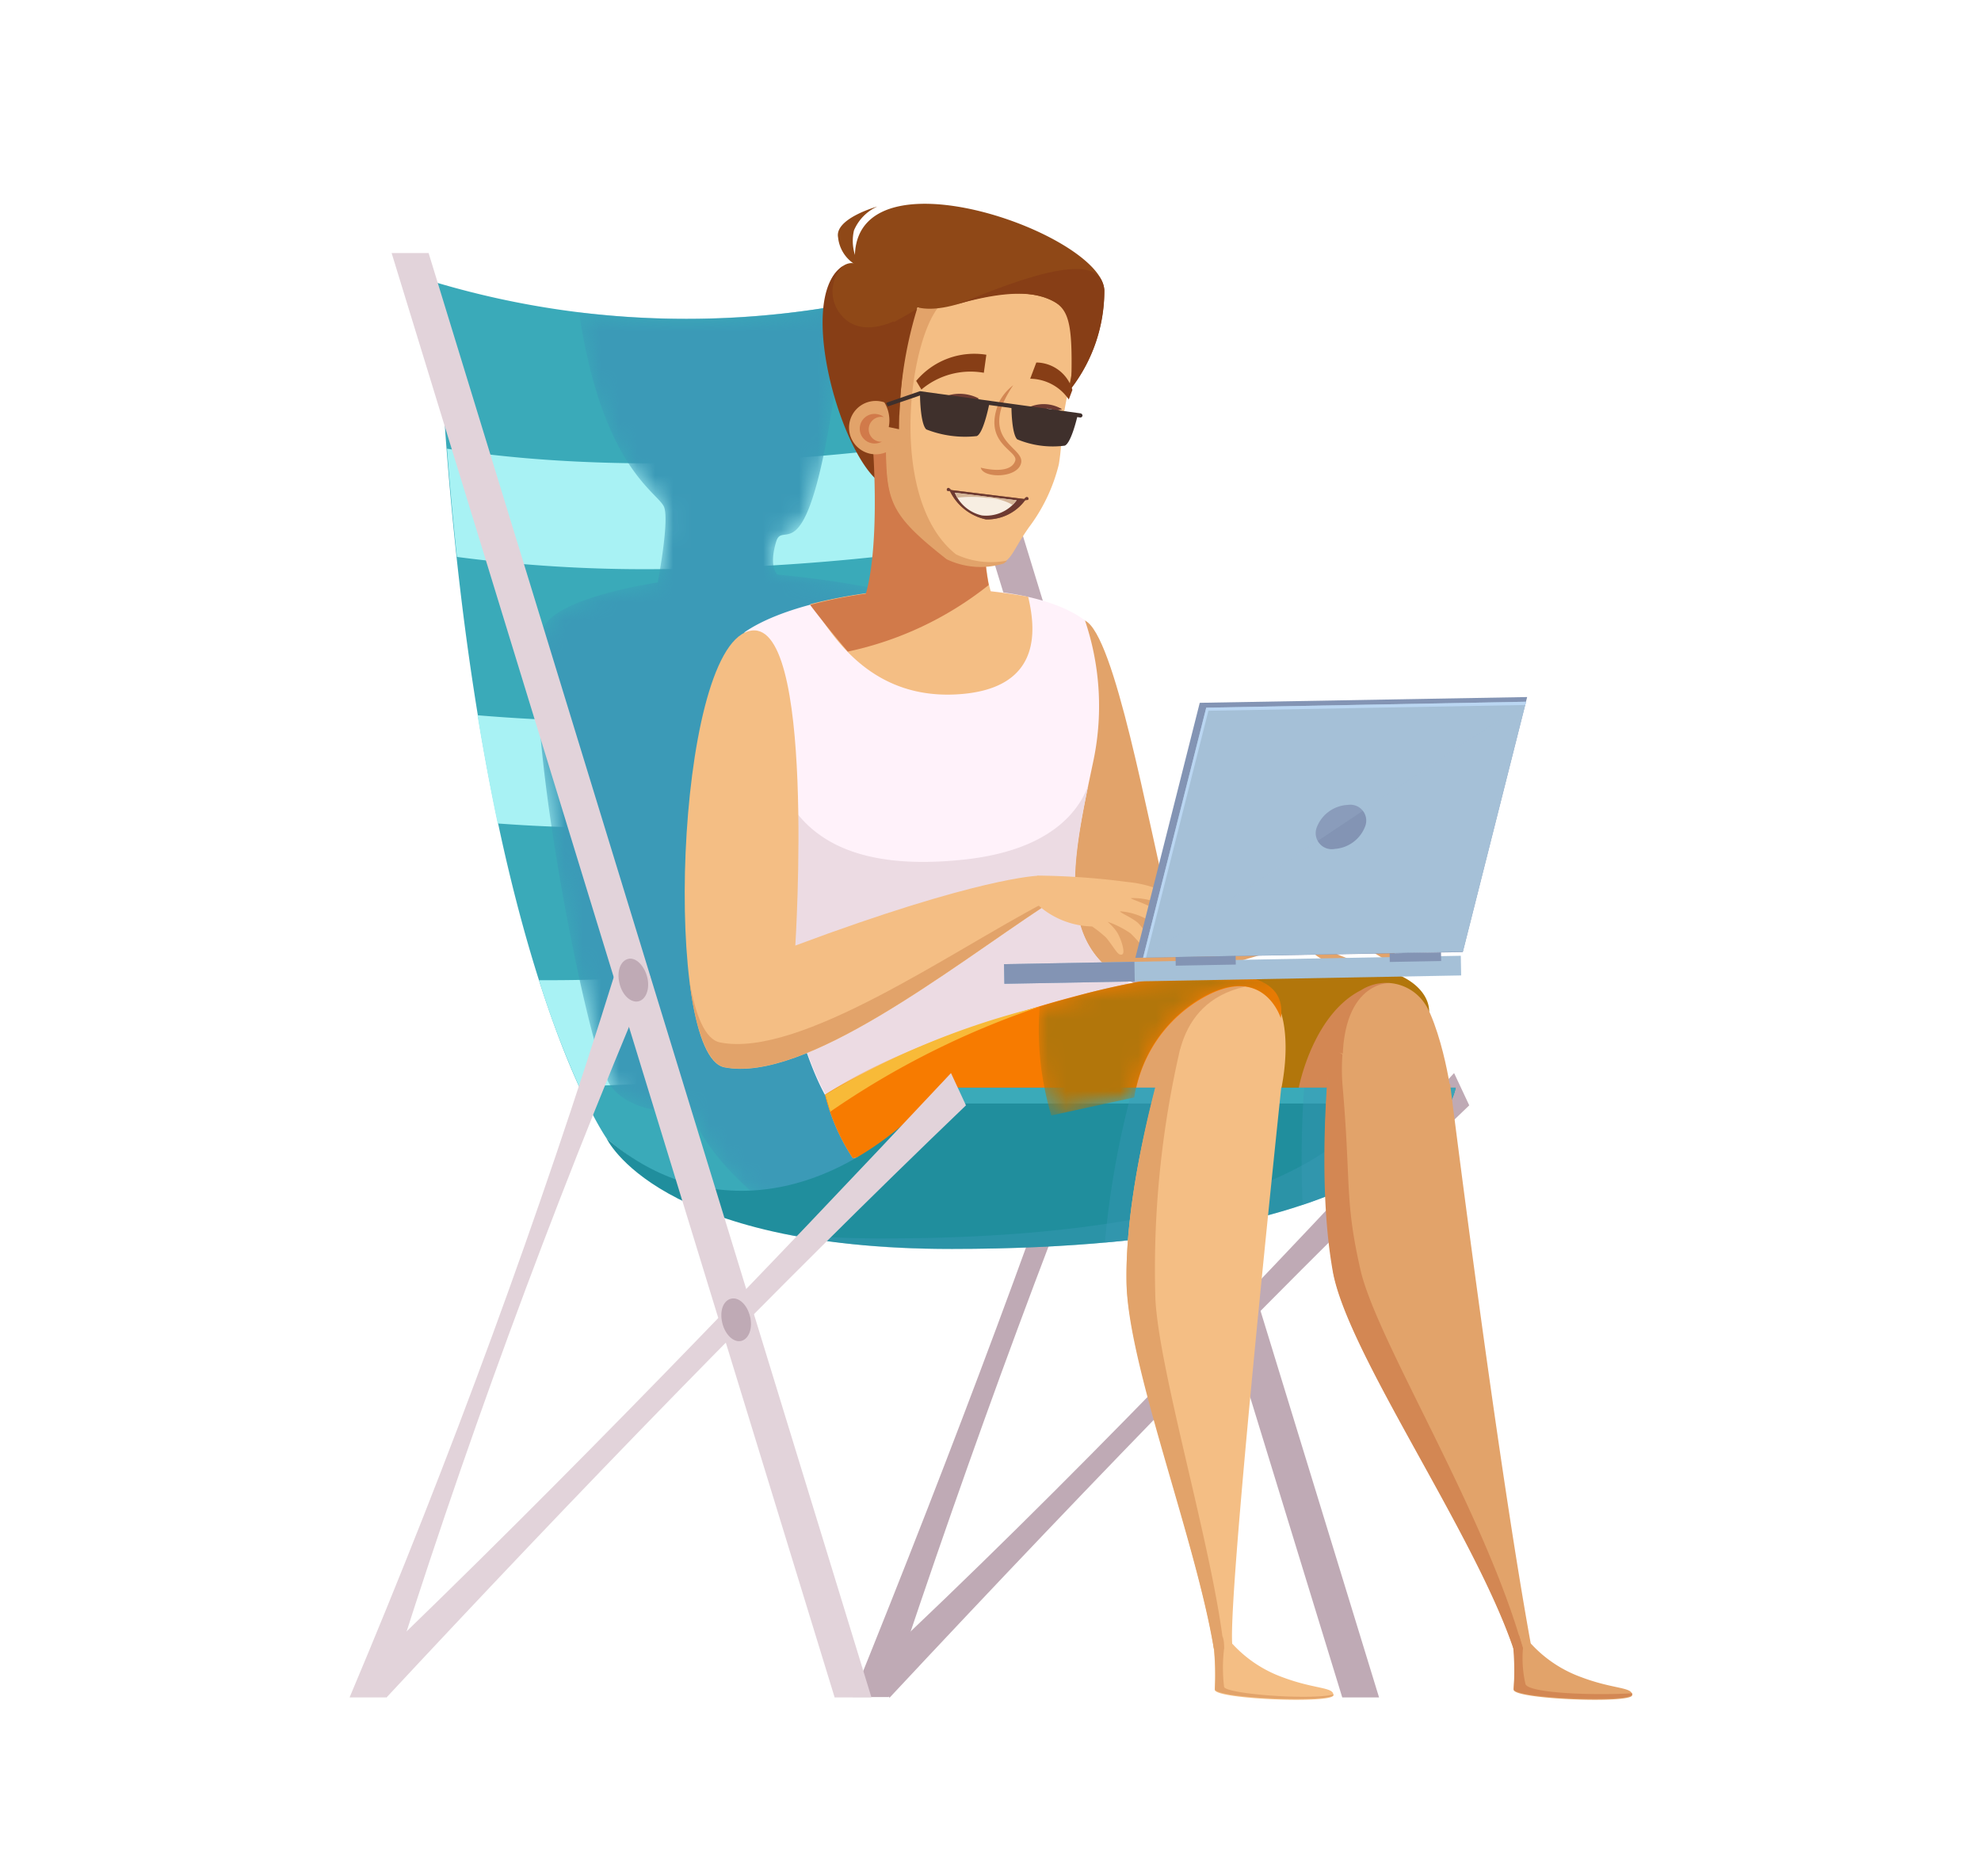 <?xml version="1.0" encoding="UTF-8"?> <svg xmlns="http://www.w3.org/2000/svg" xmlns:xlink="http://www.w3.org/1999/xlink" viewBox="0 0 109.82 104.04"> <defs> <style>.cls-1{fill:url(#Безымянный_градиент_77);}.cls-2{fill:url(#Безымянный_градиент_25);}.cls-3{fill:none;}.cls-4{isolation:isolate;}.cls-5{fill:#bfaab5;}.cls-6{fill:#3aaab9;}.cls-7{fill:#a8f2f4;}.cls-8{mask:url(#mask);}.cls-21,.cls-23,.cls-9{fill:#3b9ab7;}.cls-21,.cls-22,.cls-35,.cls-9{mix-blend-mode:multiply;}.cls-10{fill:#e2d3da;}.cls-11{fill:#8f4817;}.cls-12{fill:#873e16;}.cls-13{fill:#e2a36a;}.cls-14{fill:#fff2fa;}.cls-15{fill:#ecdbe3;}.cls-16{fill:#f4be84;}.cls-17{fill:#d38753;}.cls-18{fill:#b2760b;}.cls-19{fill:#f77b00;}.cls-20{fill:#208e9d;}.cls-21,.cls-22{opacity:0.4;}.cls-24{fill:#f8ba38;}.cls-25{fill:#d17a4a;}.cls-26{fill:#6d3a31;}.cls-27{fill:#f7eee2;}.cls-28{clip-path:url(#clip-path);}.cls-29{clip-path:url(#clip-path-2);}.cls-30{fill:#9a6335;}.cls-31{fill:#d5b698;}.cls-32{mask:url(#mask-2);}.cls-33{fill:#8394b4;}.cls-34,.cls-35{fill:#a5c0d7;}.cls-35{opacity:0.2;}.cls-36{fill:#bad6f2;}.cls-37{fill:#3f302c;}</style> <linearGradient id="Безымянный_градиент_77" x1="51.02" y1="40.66" x2="29.91" y2="43.49" gradientUnits="userSpaceOnUse"> <stop offset="0" stop-color="#fff"></stop> <stop offset="1"></stop> </linearGradient> <linearGradient id="Безымянный_градиент_25" x1="64.33" y1="54.03" x2="64.33" y2="60.76" gradientUnits="userSpaceOnUse"> <stop offset="0" stop-color="#fff"></stop> <stop offset="0.09" stop-color="#e3e3e3"></stop> <stop offset="0.43" stop-color="#838383"></stop> <stop offset="0.71" stop-color="#3d3d3d"></stop> <stop offset="0.9" stop-color="#111"></stop> <stop offset="1"></stop> </linearGradient> <mask id="mask" x="29.81" y="16.88" width="30.14" height="50.07" maskUnits="userSpaceOnUse"> <path class="cls-1" d="M60,62.46C53.2,56.12,51.3,43.65,51,33.18a54,54,0,0,0-7.89-1.32s-.52-.37-.08-1.83,2.05,3.07,3.86-13.15a49.92,49.92,0,0,1-14.79.44c1.29,8.69,4.43,10,4.72,10.81s-.36,4.17-.36,4.17-5.63.8-6.34,2.53c-1.47,3.56,2.43,23.56,3.72,25.36s4.5,1.45,4.5,1.45c.78,2.55,4,5,4,5C51.47,68,57.51,64.37,60,62.46Z"></path> </mask> <clipPath id="clip-path"> <path class="cls-3" d="M51.54,22.63c1.72-1.21,2.44-.37,2.44-.37a1.39,1.39,0,0,1-.25,1A2.39,2.39,0,0,1,51.54,22.63Z"></path> </clipPath> <clipPath id="clip-path-2"> <path class="cls-3" d="M56.31,23.25c1.73-1.27,2.23-.48,2.23-.48a1.38,1.38,0,0,1-.25,1.06A1.9,1.9,0,0,1,56.31,23.25Z"></path> </clipPath> <mask id="mask-2" x="57.59" y="53.99" width="13.48" height="7.89" maskUnits="userSpaceOnUse"> <path class="cls-2" d="M67.47,54a32.15,32.15,0,0,0-7.87,1.26l-.25.07c-.55.14-1.09.29-1.64.46h0l-.07,0a16.57,16.57,0,0,0,.64,6.06l4.6-1a7.69,7.69,0,0,1,3.8-5.57C70.07,53.39,71,56.45,71,56.45,71.33,54.51,69.42,54,67.47,54Z"></path> </mask> </defs> <title>Монтажная область 6</title> <g class="cls-4"> <g id="_2" data-name="2"> <path class="cls-5" d="M62.13,54.1c-4.2,12.65-9.19,26-14.86,40h2c4.59-13.89,9.52-27.27,14.85-40Z"></path> <path class="cls-5" d="M80.61,59.5C70,71,58.89,82.61,48.48,92.35l.83,1.79C61,81.62,72,70.33,81.45,61.29Z"></path> <polygon class="cls-5" points="76.45 94.12 74.41 94.12 49.85 14.03 51.9 14.03 76.45 94.12"></polygon> <path class="cls-6" d="M24.23,15.68a48.72,48.72,0,0,0,27.64,0s-5,35.93,8.81,47.43c-.14.94-17.22,8.73-27.06,0C33.62,63.11,25.6,51.74,24.23,15.68Z"></path> <path class="cls-7" d="M51,30.59c0-2.12.05-4.11.13-5.92-12.66,1.64-21.35,1-26.35.21.16,2.11.35,4.11.55,6a79.23,79.23,0,0,0,10.81.68A120.74,120.74,0,0,0,51,30.59Z"></path> <path class="cls-7" d="M52,44.41c-.32-1.93-.55-3.88-.71-5.82a98,98,0,0,1-24.82,1.07q.54,3.26,1.12,6c1.87.14,4,.24,6.4.24A118.88,118.88,0,0,0,52,44.41Z"></path> <path class="cls-7" d="M53.67,51.5a96.61,96.61,0,0,1-23.79,2.85,53.25,53.25,0,0,0,2.22,5.88A108.07,108.07,0,0,0,55.9,57,32.82,32.82,0,0,1,53.67,51.5Z"></path> <g class="cls-8"> <path class="cls-9" d="M60,62.46C53.2,56.12,51.3,43.65,51,33.18a54,54,0,0,0-7.89-1.32s-.52-.37-.08-1.83,2.05,3.07,3.86-13.15a49.92,49.92,0,0,1-14.79.44c1.29,8.69,4.43,10,4.72,10.81s-.36,4.17-.36,4.17-5.63.8-6.34,2.53c-1.47,3.56,2.43,23.56,3.72,25.36s4.5,1.45,4.5,1.45c.78,2.55,4,5,4,5C51.47,68,57.51,64.37,60,62.46Z"></path> </g> <path class="cls-10" d="M34.05,54.1Q27.86,74,19.38,94.12h2q6.33-20.28,14.67-40Z"></path> <path class="cls-11" d="M49.46,27.14c-.86-.24-5.75-10.51-2.7-12.41,1.56-1,3.44,3.57,3.44,3.57S51.44,27.12,49.46,27.14Z"></path> <path class="cls-12" d="M46.76,14.73C43.88,16.52,47,26.59,49.31,27a13.84,13.84,0,0,1-.17-2.54c0-.62.08-1.19.13-1.74v.92l.57.12a23,23,0,0,1,1-6.68c-.49.37-3.18,2.17-4.43.07A2,2,0,0,1,46.76,14.73Z"></path> <path class="cls-13" d="M72.75,50.42a24.44,24.44,0,0,1,3.79.35c.48.09,1.95.6,1.84.89s-1.11-.3-1.5-.35a2.6,2.6,0,0,0-1-.07c-.07.08.66.16,1.07.34s1.58.69,1.37,1-1.53-.5-1.85-.56c-.52-.11-1.09-.32-1.26-.22s.77.27,1.13.46,1.69.95,1.42,1.24-1.41-.63-1.86-.8-2.09-.53-2.1-.35a.65.65,0,0,0,.44.61c.35.15,1.24.42,1.09.67s-1.35-.12-1.83-.34a3.05,3.05,0,0,1-1.31-1.14l-2.12.35-.68-1.88Z"></path> <path class="cls-13" d="M60.15,34.41c1.65.8,3.47,11.08,4.64,15.83,0,0,3.51.22,7.79.19l-.37,1.73s-8.2,3.11-11.85,2S57.61,33.17,60.15,34.41Z"></path> <path class="cls-14" d="M65.44,55.63a36.79,36.79,0,0,0-10,1,39.31,39.31,0,0,0-9.7,4.09C42.61,55,41.23,39.14,41.27,35.06c3.89-2.7,15.2-3.48,18.88-.65a14.81,14.81,0,0,1,.44,7.89c-.92,4.39-2,8.83.68,11.25A16.39,16.39,0,0,0,65.44,55.63Z"></path> <path class="cls-15" d="M42.23,46.6a23.36,23.36,0,0,1,.82-3.52c1,2.53,3.21,5.36,10.42,4.58,4.77-.52,6.34-2.69,6.86-4.11-.82,4-1.44,7.81.94,10a7.82,7.82,0,0,0,1.24.81L63,55.62a34.19,34.19,0,0,0-7.54,1,39.89,39.89,0,0,0-9.32,3.86h0l-.27.16h0l-.09.06C43.87,57.28,42.75,50.47,42.23,46.6Z"></path> <path class="cls-13" d="M84.91,91.18A7,7,0,0,0,87.67,93c1.8.68,2.84.53,2.81,1s-6.51.23-6.57-.3a14.44,14.44,0,0,0,0-2.48C83.65,90,84.91,91.18,84.91,91.18Z"></path> <path class="cls-16" d="M68.35,91.18A7,7,0,0,0,71.1,93c1.81.68,2.84.53,2.82,1s-6.52.23-6.58-.3a15,15,0,0,0-.07-2.48C67.06,90,68.35,91.18,68.35,91.18Z"></path> <path class="cls-13" d="M61.51,56c-3.94,1.32-16,11.71-8.91,11.19,12.71-1,27.83-6.65,27.83-6.65s-.69-5.13-2.55-6.28S65.46,54.65,61.51,56Z"></path> <path class="cls-17" d="M71.56,63.38l3.08-.92c0-.7-.09-1.47-.16-2.39C74,54.44,77,54.51,77,54.51c-1.58-.69-5.11.08-5.11.08Z"></path> <path class="cls-18" d="M61.51,56c-3.94,1.32-16,11.71-8.91,11.19C65.31,66.2,72,60.31,72,60.31s.76-4.05,3.46-5.41a2.58,2.58,0,0,1,3.77,1.21c0-1.09-1.07-1.87-2-2.16C75.33,53.33,65.46,54.65,61.51,56Z"></path> <path class="cls-16" d="M45.74,60.7a11.2,11.2,0,0,0,1.54,3.52L71,60.5s1-4.16-.86-5.81C68,52.73,52.45,56.26,45.74,60.7Z"></path> <path class="cls-13" d="M60.37,62.16l4.76-.75c0-1.63-.2-5.78,3.89-6.7-3.32-1.21-8.57,2.68-8.57,2.68Z"></path> <path class="cls-19" d="M45.74,60.7a11.2,11.2,0,0,0,1.54,3.52l15.6-3.32a7.69,7.69,0,0,1,3.8-5.57C70.07,53.39,71,56.45,71,56.45,71.94,50.37,51.63,57,45.74,60.7Z"></path> <path class="cls-20" d="M33.62,63.11s2.78,6.14,19.15,6.14c26.6,0,27.93-8.94,27.93-8.94H52.17C45.72,67.38,38.49,67.38,33.62,63.11Z"></path> <path class="cls-6" d="M80.38,61.19a3.27,3.27,0,0,0,.32-.88H52.17c-.28.31-.56.6-.84.88Z"></path> <path class="cls-21" d="M79.43,62.56c-.14-1.12-.24-1.9-.28-2.25H72.3a53.69,53.69,0,0,0-.08,6.5C76.18,65.48,78.3,63.85,79.43,62.56Z"></path> <path class="cls-21" d="M62.8,60.31a49.9,49.9,0,0,0-1.55,8.59A56.74,56.74,0,0,0,69,67.71c.37-3.67.67-6.53.76-7.4Z"></path> <g class="cls-22"> <path class="cls-23" d="M76.71,60.31c-.84,2-5.29,8.36-27.74,8.36a52.47,52.47,0,0,1-5.62-.28,46.19,46.19,0,0,0,9.42.86c26.6,0,27.93-8.94,27.93-8.94Z"></path> </g> <path class="cls-16" d="M71.06,60s-3.21,30.29-2.71,31.38H67.29c-1-6.06-4.79-15.9-4.84-20.42-.07-5.64,2.22-12.76,2.22-12.76A8.8,8.8,0,0,1,71.06,60Z"></path> <path class="cls-10" d="M52.72,59.5C42.32,70.6,31.25,82.11,20.58,92.35l.83,1.79C31.78,83,42.86,71.54,53.55,61.29Z"></path> <path class="cls-24" d="M57.64,55.82A43.07,43.07,0,0,0,45.75,60.7l.28.94A46.56,46.56,0,0,1,57.64,55.82Z"></path> <path class="cls-16" d="M48.44,24.88s.42,5.59-.46,8.28l7-.22s-.46-.9-.42-4.4C54.64,23.63,48.44,24.88,48.44,24.88Z"></path> <path class="cls-16" d="M57,33.09c.34,1.5,1,5.12-3.93,5.41-5.52.33-7.44-4.41-8.16-5A28.36,28.36,0,0,1,57,33.09Z"></path> <path class="cls-25" d="M44.91,33.54A25.13,25.13,0,0,1,48,32.92c.79-2.77.4-8,.4-8a9,9,0,0,1,3.29,0,13.34,13.34,0,0,1,2.85,3.88,17.17,17.17,0,0,0,.27,3.64A18.8,18.8,0,0,1,47,36.13C45.81,34.74,44.91,33.54,44.91,33.54Z"></path> <path class="cls-11" d="M59.11,21.87a9,9,0,0,0,2.11-5.78c-.13-3.3-15.5-8.58-13.68-.6C47.54,15.49,54.55,24.93,59.11,21.87Z"></path> <path class="cls-16" d="M49.14,24.5c0,3.65.28,3.59,3.16,6.24a4.5,4.5,0,0,0,3.24.5c.58-.27.66-.81,1.5-2a9.59,9.59,0,0,0,1.66-3.5c.17-1.05.14-1.78.24-2.53.2-1.44.61-2.71.73-4.37s-1.73-2.86-4.19-3C49.84,15.38,49.62,17.74,49.14,24.5Z"></path> <path class="cls-13" d="M53,30.74c-4-3.17-2.5-12.83-.61-14.06-3.6.32-3.3,3.72-3.27,8.58.06,2.65.39,3.42,3.36,5.75a4.36,4.36,0,0,0,3.15.24,1.2,1.2,0,0,0,.21-.17A4.57,4.57,0,0,1,53,30.74Z"></path> <path class="cls-17" d="M56.17,21.36a2.76,2.76,0,0,0-.77.91c-1,2.31,1.07,2.71.88,3.28-.28.83-1.91.38-1.91.38.12.59,2,.61,2.23-.23s-1.85-1.12-1-3.32A6.5,6.5,0,0,1,56.17,21.36Z"></path> <path class="cls-11" d="M49.27,22.23v1.45l.57.12s0-6.56,1.88-8C51.72,15.81,49.23,15.29,49.27,22.23Z"></path> <path class="cls-11" d="M49.93,16.41s.54,1.26,3.28.42C59,15,59.7,18.22,59.7,18.22S59.27,11.32,49.93,16.41Z"></path> <path class="cls-12" d="M59.38,21.54a8.83,8.83,0,0,0,1.84-5.45,1.42,1.42,0,0,0-.18-.6c-1-1.74-6.77,1-8.13,1.42,3-.87,4.55-.72,5.48-.21S59.48,18.13,59.38,21.54Z"></path> <path class="cls-13" d="M50,24a1.48,1.48,0,1,1-1.16-1.74A1.47,1.47,0,0,1,50,24Z"></path> <path class="cls-25" d="M48.7,24.48A.69.69,0,0,1,49,23.13a.71.71,0,0,0-.3-.15.82.82,0,1,0-.4,1.59.85.85,0,0,0,.59-.08A.69.69,0,0,1,48.7,24.48Z"></path> <path class="cls-12" d="M51.08,21.6a4.22,4.22,0,0,1,3.46-.93l.14-1a4.2,4.2,0,0,0-3.89,1.45Z"></path> <path class="cls-12" d="M59.25,22.15A2.63,2.63,0,0,0,57.11,21l.34-.9a2.11,2.11,0,0,1,2,1.52Z"></path> <path class="cls-12" d="M49,22.27a1.93,1.93,0,0,1,.27,1.41l.57.12a23,23,0,0,1,1-6.68c-.14.1-1.17.69-1.6.91A17.32,17.32,0,0,0,49,22.27Z"></path> <path class="cls-11" d="M47.74,14.83a2.58,2.58,0,0,1-.4-2.05,2.54,2.54,0,0,1,1.3-1.33s-2.38.66-2.18,1.71A2,2,0,0,0,47.74,14.83Z"></path> <path class="cls-26" d="M51.47,22.6a1.58,1.58,0,0,0,.84.61,2,2,0,0,0,1.42.08Z"></path> <path class="cls-27" d="M51.54,22.63c1.72-1.21,2.44-.37,2.44-.37a1.39,1.39,0,0,1-.25,1A2.49,2.49,0,0,1,51.54,22.63Z"></path> <path class="cls-26" d="M54.27,22.1a2.31,2.31,0,0,0-2.8.51l.07,0A2.51,2.51,0,0,1,54,22.26Z"></path> <g class="cls-28"> <path class="cls-26" d="M52.21,22.79a.66.66,0,0,0,.67.78.93.93,0,0,0,.9-.78A.68.68,0,0,0,53.1,22,.91.91,0,0,0,52.21,22.79Z"></path> </g> <path class="cls-26" d="M56.24,23.22a1.36,1.36,0,0,0,.81.58,1.61,1.61,0,0,0,1.24,0Z"></path> <path class="cls-27" d="M56.31,23.25c1.73-1.27,2.23-.48,2.23-.48a1.38,1.38,0,0,1-.25,1.06A2,2,0,0,1,56.31,23.25Z"></path> <path class="cls-26" d="M58.88,22.69a2,2,0,0,0-2.64.54l.07,0a2.13,2.13,0,0,1,2.24-.45Z"></path> <g class="cls-29"> <path class="cls-26" d="M56.72,23.35a.69.69,0,0,0,.72.79,1,1,0,0,0,.89-.82.69.69,0,0,0-.71-.8A1,1,0,0,0,56.72,23.35Z"></path> </g> <path class="cls-26" d="M52.74,27.22c0,.05-.18,0-.23,0a.11.11,0,0,1,0-.14.09.09,0,0,1,.13,0S52.77,27.18,52.74,27.22Z"></path> <path class="cls-26" d="M56.76,27.72c0,.05.18,0,.23,0a.1.1,0,0,0,0-.14.1.1,0,0,0-.13,0S56.74,27.67,56.76,27.72Z"></path> <path class="cls-30" d="M52.63,27.16l4.24.52a2.61,2.61,0,0,1-2.21,1.12A2.89,2.89,0,0,1,52.63,27.16Z"></path> <path class="cls-26" d="M52.63,27.16l4.24.52a2.61,2.61,0,0,1-2.21,1.12A2.89,2.89,0,0,1,52.63,27.16Z"></path> <path class="cls-27" d="M52.93,27.32l3.43.42a2.11,2.11,0,0,1-1.93.84A2.14,2.14,0,0,1,52.93,27.32Z"></path> <path class="cls-31" d="M52.93,27.32l3.43.42-.23.25a3.14,3.14,0,0,0-1.47-.39,6.43,6.43,0,0,0-1.6,0S53,27.4,52.93,27.32Z"></path> <polygon class="cls-10" points="48.31 94.12 46.27 94.12 21.71 14.03 23.76 14.03 48.31 94.12"></polygon> <path class="cls-13" d="M80.39,60.11s2.59,20.8,4.52,31.3h-1c-2.17-6.45-9.14-16.33-10-20.87a49.84,49.84,0,0,1-.14-12.31Z"></path> <path class="cls-16" d="M41.49,35c-4.09,1.17-4.75,23.49-1.34,24.18,4.47.89,12.53-5.49,17.71-8.91l-.32-1.71s-3.28.07-13.45,3.87C44.09,52.42,45.27,33.91,41.49,35Z"></path> <path class="cls-13" d="M39.91,57.8c-.81-.16-1.37-1.5-1.69-3.44.32,2.69,1,4.61,1.93,4.81,4.47.89,12.53-5.49,17.71-8.91l0-.19C52.72,52.76,44.33,58.69,39.91,57.8Z"></path> <path class="cls-16" d="M57.54,48.55a41,41,0,0,1,5,.36,6.4,6.4,0,0,1,2,.53c.45.24,1.28,1,1.11,1.24s-.67-.25-1.44-.61a3.7,3.7,0,0,0-1.52-.27c0,.06.88.32,1.27.59s1.35,1.36,1.13,1.58-.63-.27-1.52-1a3.55,3.55,0,0,0-1.48-.44c0,.09.79.4,1.07.72s1,1.21.72,1.43-.73-.48-1.21-.93a5.29,5.29,0,0,0-1.27-.64s.37.31.56.64.46,1.12.23,1.18-.36-.31-.87-.94a6.51,6.51,0,0,0-.78-.62,4.64,4.64,0,0,1-3-1.19S57,48.75,57.54,48.55Z"></path> <path class="cls-13" d="M64.05,72a54.13,54.13,0,0,1,1.39-13.91h-.78S62.38,65.35,62.45,71c0,4.52,3.84,14.36,4.84,20.42h.56C67.27,86,64.25,76.1,64.05,72Z"></path> <path class="cls-13" d="M67.86,93.54a8.85,8.85,0,0,1,0-2.13c0-.21,0-.44-.08-.66-.31-.17-.61-.2-.5.43a15,15,0,0,1,.07,2.48c.06.53,6.55.75,6.58.3C72.59,94.28,68,93.93,67.86,93.54Z"></path> <path class="cls-17" d="M84.42,91.41c-2.12-7.61-8.11-17.09-9-21s-.51-4.68-1-10.3a11.41,11.41,0,0,1,0-1.64L73.75,58s-.83,7.16.14,12.52c.83,4.54,7.8,14.42,10,20.87Z"></path> <path class="cls-17" d="M83.91,93.66c.06.53,6.55.75,6.57.3,0,0,0,0,0-.07-2.1.13-5.69,0-5.91-.5a6.32,6.32,0,0,1-.14-2c-.07-.24-.15-.48-.22-.72-.24-.09-.43,0-.34.49A14.44,14.44,0,0,1,83.91,93.66Z"></path> <g class="cls-32"> <path class="cls-18" d="M67.47,54a32.15,32.15,0,0,0-7.87,1.26l-.25.07c-.55.14-1.09.29-1.64.46h0l-.07,0a16.57,16.57,0,0,0,.64,6.06l4.6-1a7.69,7.69,0,0,1,3.8-5.57C70.07,53.39,71,56.45,71,56.45,71.33,54.51,69.42,54,67.47,54Z"></path> </g> <path class="cls-5" d="M41.58,73c.16.64-.06,1.24-.48,1.35s-.9-.33-1.06-1,.06-1.24.49-1.34S41.42,72.34,41.58,73Z"></path> <path class="cls-5" d="M35.88,54.18c.16.63-.06,1.24-.48,1.34s-.9-.32-1.06-1,.06-1.24.48-1.35S35.72,53.54,35.88,54.18Z"></path> <g id="laptop"> <polygon class="cls-33" points="81.09 52.79 62.94 53.11 66.51 38.97 84.66 38.65 81.09 52.79"></polygon> <rect class="cls-34" x="55.67" y="53.22" width="25.33" height="1.09" transform="translate(-0.98 1.27) rotate(-1.05)"></rect> <polygon class="cls-34" points="81.1 52.77 63.37 53.1 66.87 39.24 84.6 38.91 81.1 52.77"></polygon> <path class="cls-33" d="M75.68,45.82A1.94,1.94,0,0,1,74,47.07a.89.89,0,0,1-1-1.2,1.94,1.94,0,0,1,1.73-1.24A.88.88,0,0,1,75.68,45.82Z"></path> <polygon class="cls-35" points="63.37 53.1 66.87 39.24 84.6 38.91 63.37 53.1"></polygon> <rect class="cls-33" x="55.67" y="53.39" width="7.23" height="1.09" transform="translate(-0.98 1.1) rotate(-1.05)"></rect> <rect class="cls-33" x="65.17" y="53.04" width="3.33" height="0.48" transform="translate(-0.97 1.24) rotate(-1.06)"></rect> <rect class="cls-33" x="77.04" y="52.83" width="2.85" height="0.48" transform="translate(-0.96 1.45) rotate(-1.05)"></rect> <polygon class="cls-36" points="66.99 39.41 84.56 39.09 84.6 38.91 66.87 39.24 63.37 53.1 63.53 53.1 66.99 39.41"></polygon> </g> <path class="cls-37" d="M51,21.81s0,1.67.35,2a5.88,5.88,0,0,0,2.8.37c.38-.16.7-1.82.7-1.82Z"></path> <path class="cls-37" d="M56.07,22.52s0,1.52.32,1.84a5.12,5.12,0,0,0,2.64.35c.37-.16.71-1.68.71-1.68Z"></path> <path class="cls-37" d="M59.9,22.92,51,21.69h0l-1.8.62a.13.13,0,0,0-.07.06,1.09,1.09,0,0,1,.08.15.07.07,0,0,0,.06,0L51,21.93l8.89,1.22h0a.12.12,0,0,0,.12-.1A.13.13,0,0,0,59.9,22.92Z"></path> </g> </g> </svg> 